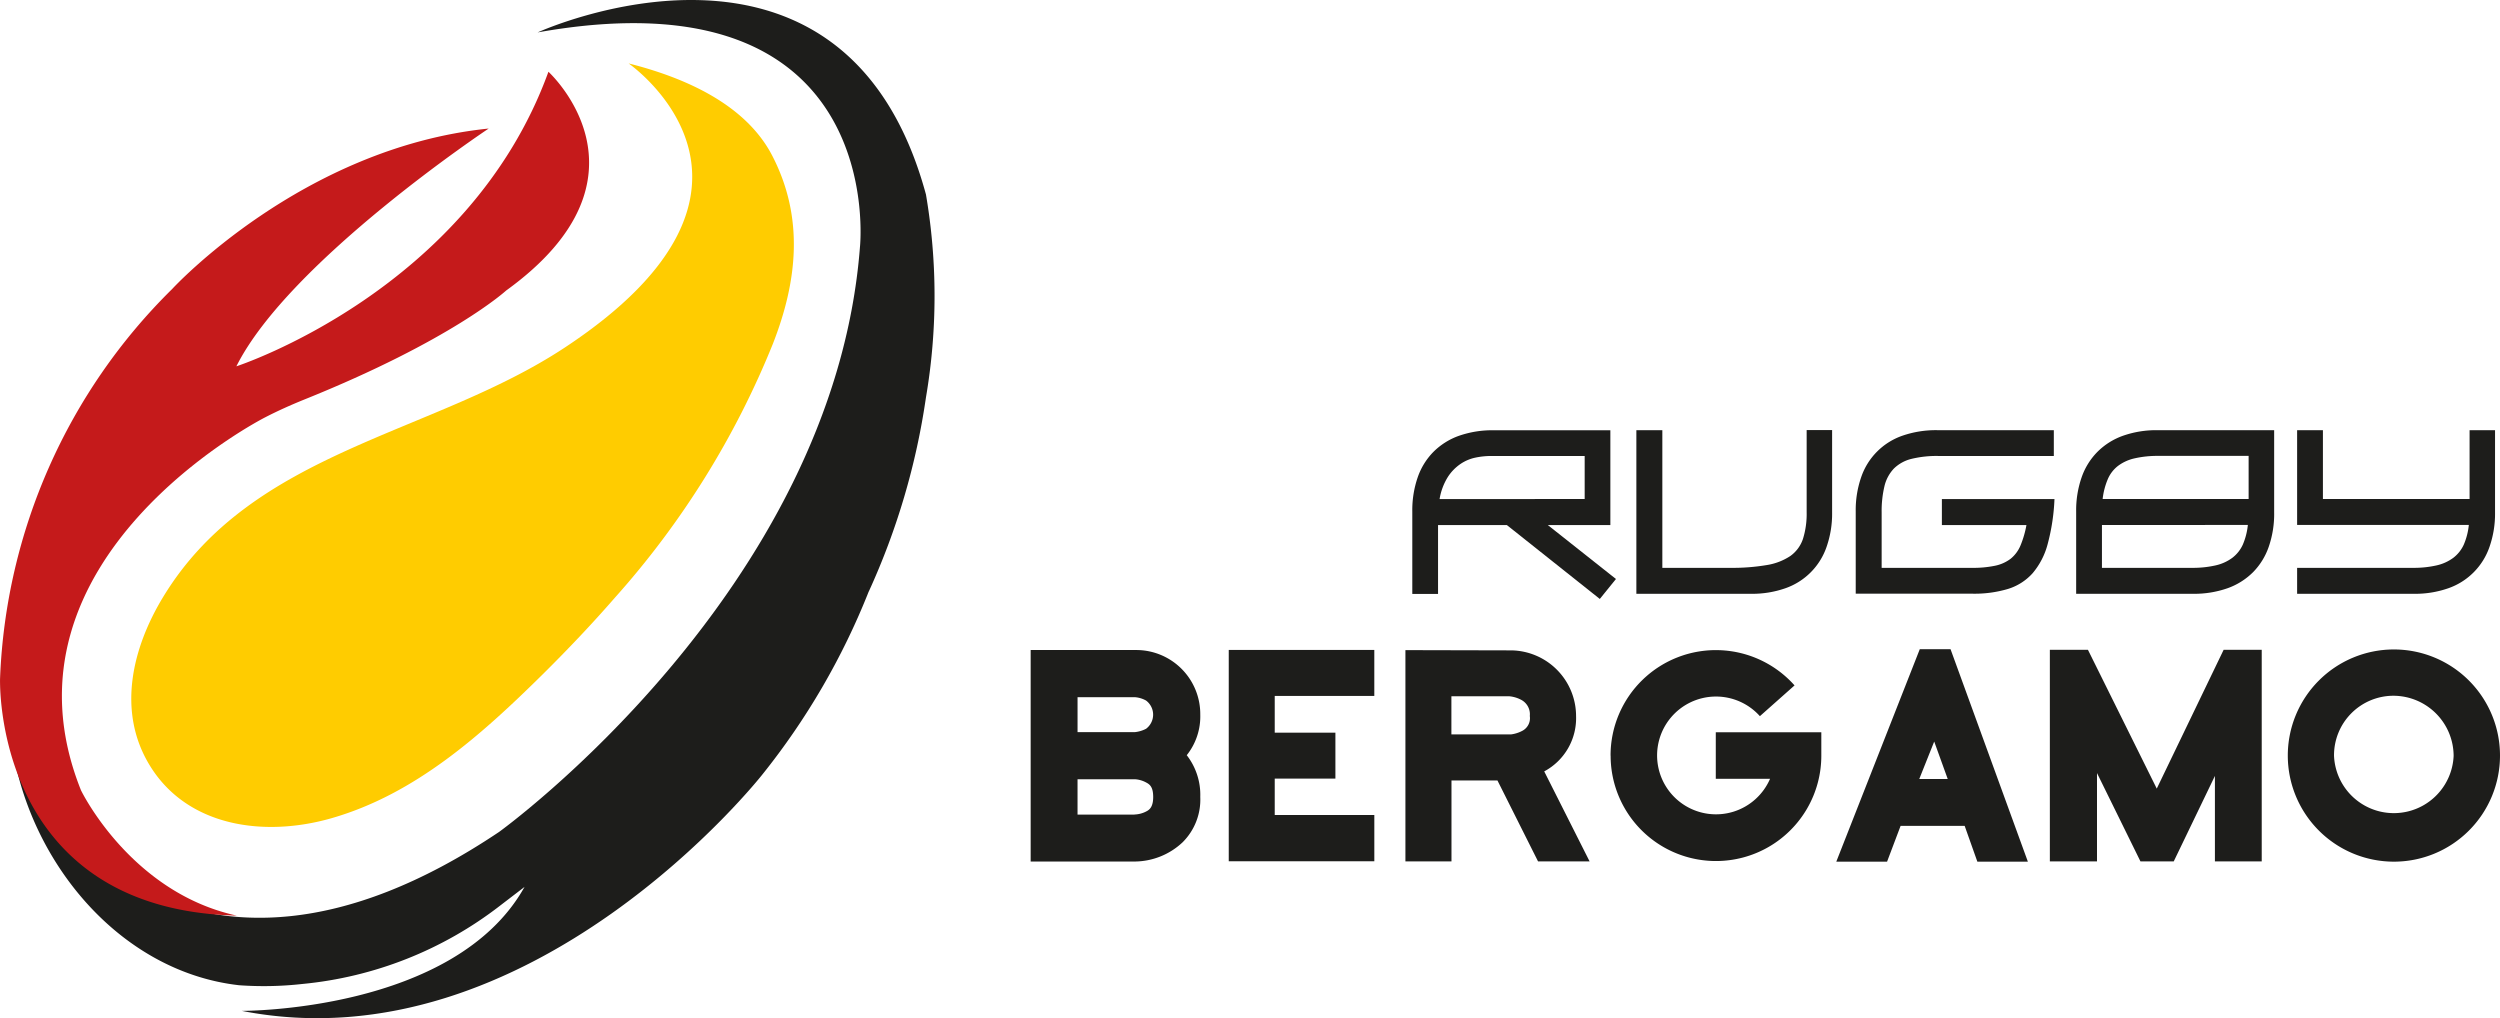 <svg xmlns="http://www.w3.org/2000/svg" width="158.716" height="64.639" viewBox="0 0 158.716 64.639">
  <g id="logo-rugby" transform="translate(0.004 -0.005)">
    <g id="Raggruppa_167" data-name="Raggruppa 167" transform="translate(89.658 27.31)">
      <path id="Tracciato_1350" data-name="Tracciato 1350" d="M180.968,60.644l-1.024,1.265-5.9-4.69h-4.37v4.37H168.04V56.36a6.387,6.387,0,0,1,.341-2.166,4.29,4.29,0,0,1,1-1.622A4.357,4.357,0,0,1,171,51.552a6.428,6.428,0,0,1,2.214-.352h7.4v6.019h-3.97l4.327,3.425Zm-1.985-5.08V52.833H173a4.868,4.868,0,0,0-.934.1,2.667,2.667,0,0,0-.95.395,2.9,2.9,0,0,0-.816.832,3.811,3.811,0,0,0-.528,1.409Z" transform="translate(-168.04 -51.189)" fill="#1d1d1b"/>
      <path id="Tracciato_1351" data-name="Tracciato 1351" d="M207.127,51.185v5.229a6.384,6.384,0,0,1-.347,2.166,4.237,4.237,0,0,1-2.62,2.641,6.345,6.345,0,0,1-2.193.352H194.7V51.185h1.649v8.74h4.274a13.066,13.066,0,0,0,2.353-.176,3.766,3.766,0,0,0,1.5-.576,2.192,2.192,0,0,0,.8-1.083,5.3,5.3,0,0,0,.235-1.691V51.18h1.622Z" transform="translate(-180.475 -51.18)" fill="#1d1d1b"/>
      <path id="Tracciato_1352" data-name="Tracciato 1352" d="M233.423,55.56a13.014,13.014,0,0,1-.432,2.86,4.7,4.7,0,0,1-.955,1.851,3.464,3.464,0,0,1-1.569,1,7.416,7.416,0,0,1-2.262.3h-7.4V56.35a6.382,6.382,0,0,1,.347-2.177,4.228,4.228,0,0,1,2.63-2.636,6.509,6.509,0,0,1,2.2-.347h7.4v1.638h-7.337a6.735,6.735,0,0,0-1.713.187,2.412,2.412,0,0,0-1.1.608,2.446,2.446,0,0,0-.6,1.11,6.872,6.872,0,0,0-.181,1.686V59.93h5.714a6.8,6.8,0,0,0,1.483-.133,2.461,2.461,0,0,0,.992-.443,2.148,2.148,0,0,0,.624-.838,6.268,6.268,0,0,0,.379-1.3h-5.368V55.565h7.144Z" transform="translate(-192.654 -51.185)" fill="#1d1d1b"/>
      <path id="Tracciato_1353" data-name="Tracciato 1353" d="M259.6,51.19v5.229a6.387,6.387,0,0,1-.341,2.166,4.29,4.29,0,0,1-1,1.622,4.357,4.357,0,0,1-1.622,1.019,6.4,6.4,0,0,1-2.2.352H247.03V56.35a6.385,6.385,0,0,1,.347-2.166,4.311,4.311,0,0,1,1.008-1.622,4.357,4.357,0,0,1,1.622-1.019,6.377,6.377,0,0,1,2.2-.352h7.4Zm-10.933,6.019V59.93h5.714a6.493,6.493,0,0,0,1.5-.155,2.82,2.82,0,0,0,1.062-.48,2.2,2.2,0,0,0,.667-.838,4.258,4.258,0,0,0,.32-1.249Zm9.311-4.386h-5.714a6.574,6.574,0,0,0-1.521.155,2.757,2.757,0,0,0-1.056.48,2.108,2.108,0,0,0-.651.848,4.515,4.515,0,0,0-.325,1.254h9.268V52.828Z" transform="translate(-204.884 -51.185)" fill="#1d1d1b"/>
      <path id="Tracciato_1354" data-name="Tracciato 1354" d="M285.885,51.19v5.229a6.385,6.385,0,0,1-.347,2.166,4.237,4.237,0,0,1-2.62,2.641,6.345,6.345,0,0,1-2.193.352H273.32V59.93h7.352a6.493,6.493,0,0,0,1.5-.155,2.82,2.82,0,0,0,1.062-.48,2.2,2.2,0,0,0,.667-.838,4.259,4.259,0,0,0,.32-1.249H273.32V51.19h1.638v4.37h9.311V51.19h1.622Z" transform="translate(-217.146 -51.185)" fill="#1d1d1b"/>
    </g>
    <g id="Raggruppa_168" data-name="Raggruppa 168" transform="translate(65.429 41.22)">
      <path id="Tracciato_1355" data-name="Tracciato 1355" d="M122.63,90.785V77.35h6.718a4.066,4.066,0,0,1,4.05,4.1,3.945,3.945,0,0,1-.859,2.577,4.1,4.1,0,0,1,.859,2.652,3.818,3.818,0,0,1-1.126,2.881,4.486,4.486,0,0,1-3.025,1.217h-6.611Zm6.611-8.222a1.992,1.992,0,0,0,.715-.213,1.12,1.12,0,0,0,0-1.793,1.711,1.711,0,0,0-.715-.213h-3.634v2.22Zm-.016,5.229a1.726,1.726,0,0,0,.752-.2c.213-.107.432-.3.432-.912s-.2-.79-.432-.912a1.72,1.72,0,0,0-.7-.213h-3.671V87.8h3.618Z" transform="translate(-122.63 -77.297)" fill="#1d1d1b"/>
      <path id="Tracciato_1356" data-name="Tracciato 1356" d="M149.119,80.264V82.59h3.852v2.919h-3.852v2.31h6.323v2.935H146.2V77.34h9.241v2.919h-6.323Z" transform="translate(-133.624 -77.292)" fill="#1d1d1b"/>
      <path id="Tracciato_1357" data-name="Tracciato 1357" d="M170.139,90.774H167.22V77.36l6.734.016a4.175,4.175,0,0,1,4.1,4.172,3.83,3.83,0,0,1-2.022,3.511l2.881,5.714H175.64l-2.577-5.138h-2.919v5.138Zm0-8.062h3.778a2.1,2.1,0,0,0,.736-.235.906.906,0,0,0,.464-.934,1.038,1.038,0,0,0-.571-1.04,1.973,1.973,0,0,0-.736-.213h-3.671v2.417Z" transform="translate(-143.428 -77.301)" fill="#1d1d1b"/>
      <path id="Tracciato_1358" data-name="Tracciato 1358" d="M191.63,84.056A6.686,6.686,0,0,1,203.31,79.6l-2.2,1.953a3.739,3.739,0,1,0,.646,3.975H198.31V82.573h6.7v1.489a6.688,6.688,0,0,1-13.376,0Z" transform="translate(-154.814 -77.301)" fill="#1d1d1b"/>
      <path id="Tracciato_1359" data-name="Tracciato 1359" d="M218.49,90.738l5.3-13.488h1.953l4.909,13.488h-3.207l-.806-2.273h-4.066l-.859,2.273H218.5Zm5.266-5.245h1.809l-.859-2.38Z" transform="translate(-167.343 -77.25)" fill="#1d1d1b"/>
      <path id="Tracciato_1360" data-name="Tracciato 1360" d="M244.439,90.755H243.9V77.32h2.417l4.37,8.814,4.247-8.814h2.417V90.755h-2.972V85.329l-2.614,5.426h-2.113l-2.759-5.608v5.608h-2.454Z" transform="translate(-179.195 -77.283)" fill="#1d1d1b"/>
      <path id="Tracciato_1361" data-name="Tracciato 1361" d="M272.21,84.035a6.736,6.736,0,1,1,6.718,6.718A6.738,6.738,0,0,1,272.21,84.035Zm2.935,0a3.8,3.8,0,0,0,7.593,0,3.831,3.831,0,0,0-3.815-3.815A3.776,3.776,0,0,0,275.145,84.035Z" transform="translate(-192.399 -77.264)" fill="#1d1d1b"/>
    </g>
    <path id="Tracciato_1362" data-name="Tracciato 1362" d="M46.326,41.463a55.072,55.072,0,0,0,10.02-16.1c1.563-3.991,2-8.019-.037-11.957C54.591,10.09,50.653,8.425,47.19,7.55c0,0,11.386,7.87-4.076,18.056-8.425,5.549-19.8,6.5-25.462,15.8-1.969,3.233-2.951,7.251-.886,10.671,2.374,3.938,7.283,4.626,11.578,3.388,5.314-1.531,9.5-5.288,13.355-9.092,1.617-1.6,3.164-3.228,4.626-4.909Z" transform="translate(-7.287 -3.519)" fill="#fc0"/>
    <path id="Tracciato_1363" data-name="Tracciato 1363" d="M56.017,37.549a45.239,45.239,0,0,1-6.76,11.632s-14.63,18.611-33.054,15c0,0,13.515.091,17.96-7.87l-1.574,1.206a24.261,24.261,0,0,1-12.533,4.957,21.982,21.982,0,0,1-4.018.08C8.882,61.741,3.376,55.482,1.85,48.535c.672,2.092,10.485,17.842,30.691,4.29,0,0,21.252-15.308,22.917-37.157,0,0,1.857-17.586-20.462-13.606,0,0,19.443-8.889,24.651,10.292a38.328,38.328,0,0,1,0,12.88,45.132,45.132,0,0,1-3.628,12.32Z" transform="translate(-0.865 0)" fill="#1d1d1b"/>
    <path id="Tracciato_1364" data-name="Tracciato 1364" d="M15.029,62.115C-.525,61.742,0,47.053,0,47.053a36.7,36.7,0,0,1,10.927-24.72s8.238-8.98,20.094-10.186c0,0-12.683,8.425-16.018,15.095,0,0,14.764-4.791,19.811-18.7,0,0,7.315,6.664-2.684,13.889,0,0-3.425,3.148-12.87,6.942-.827.336-1.638.7-2.433,1.11,0,0-17.592,8.927-11.69,23.674C5.136,54.154,8.263,60.643,15.029,62.115Z" transform="translate(0 -3.981)" fill="#c51a1b"/>
  </g>
</svg>
